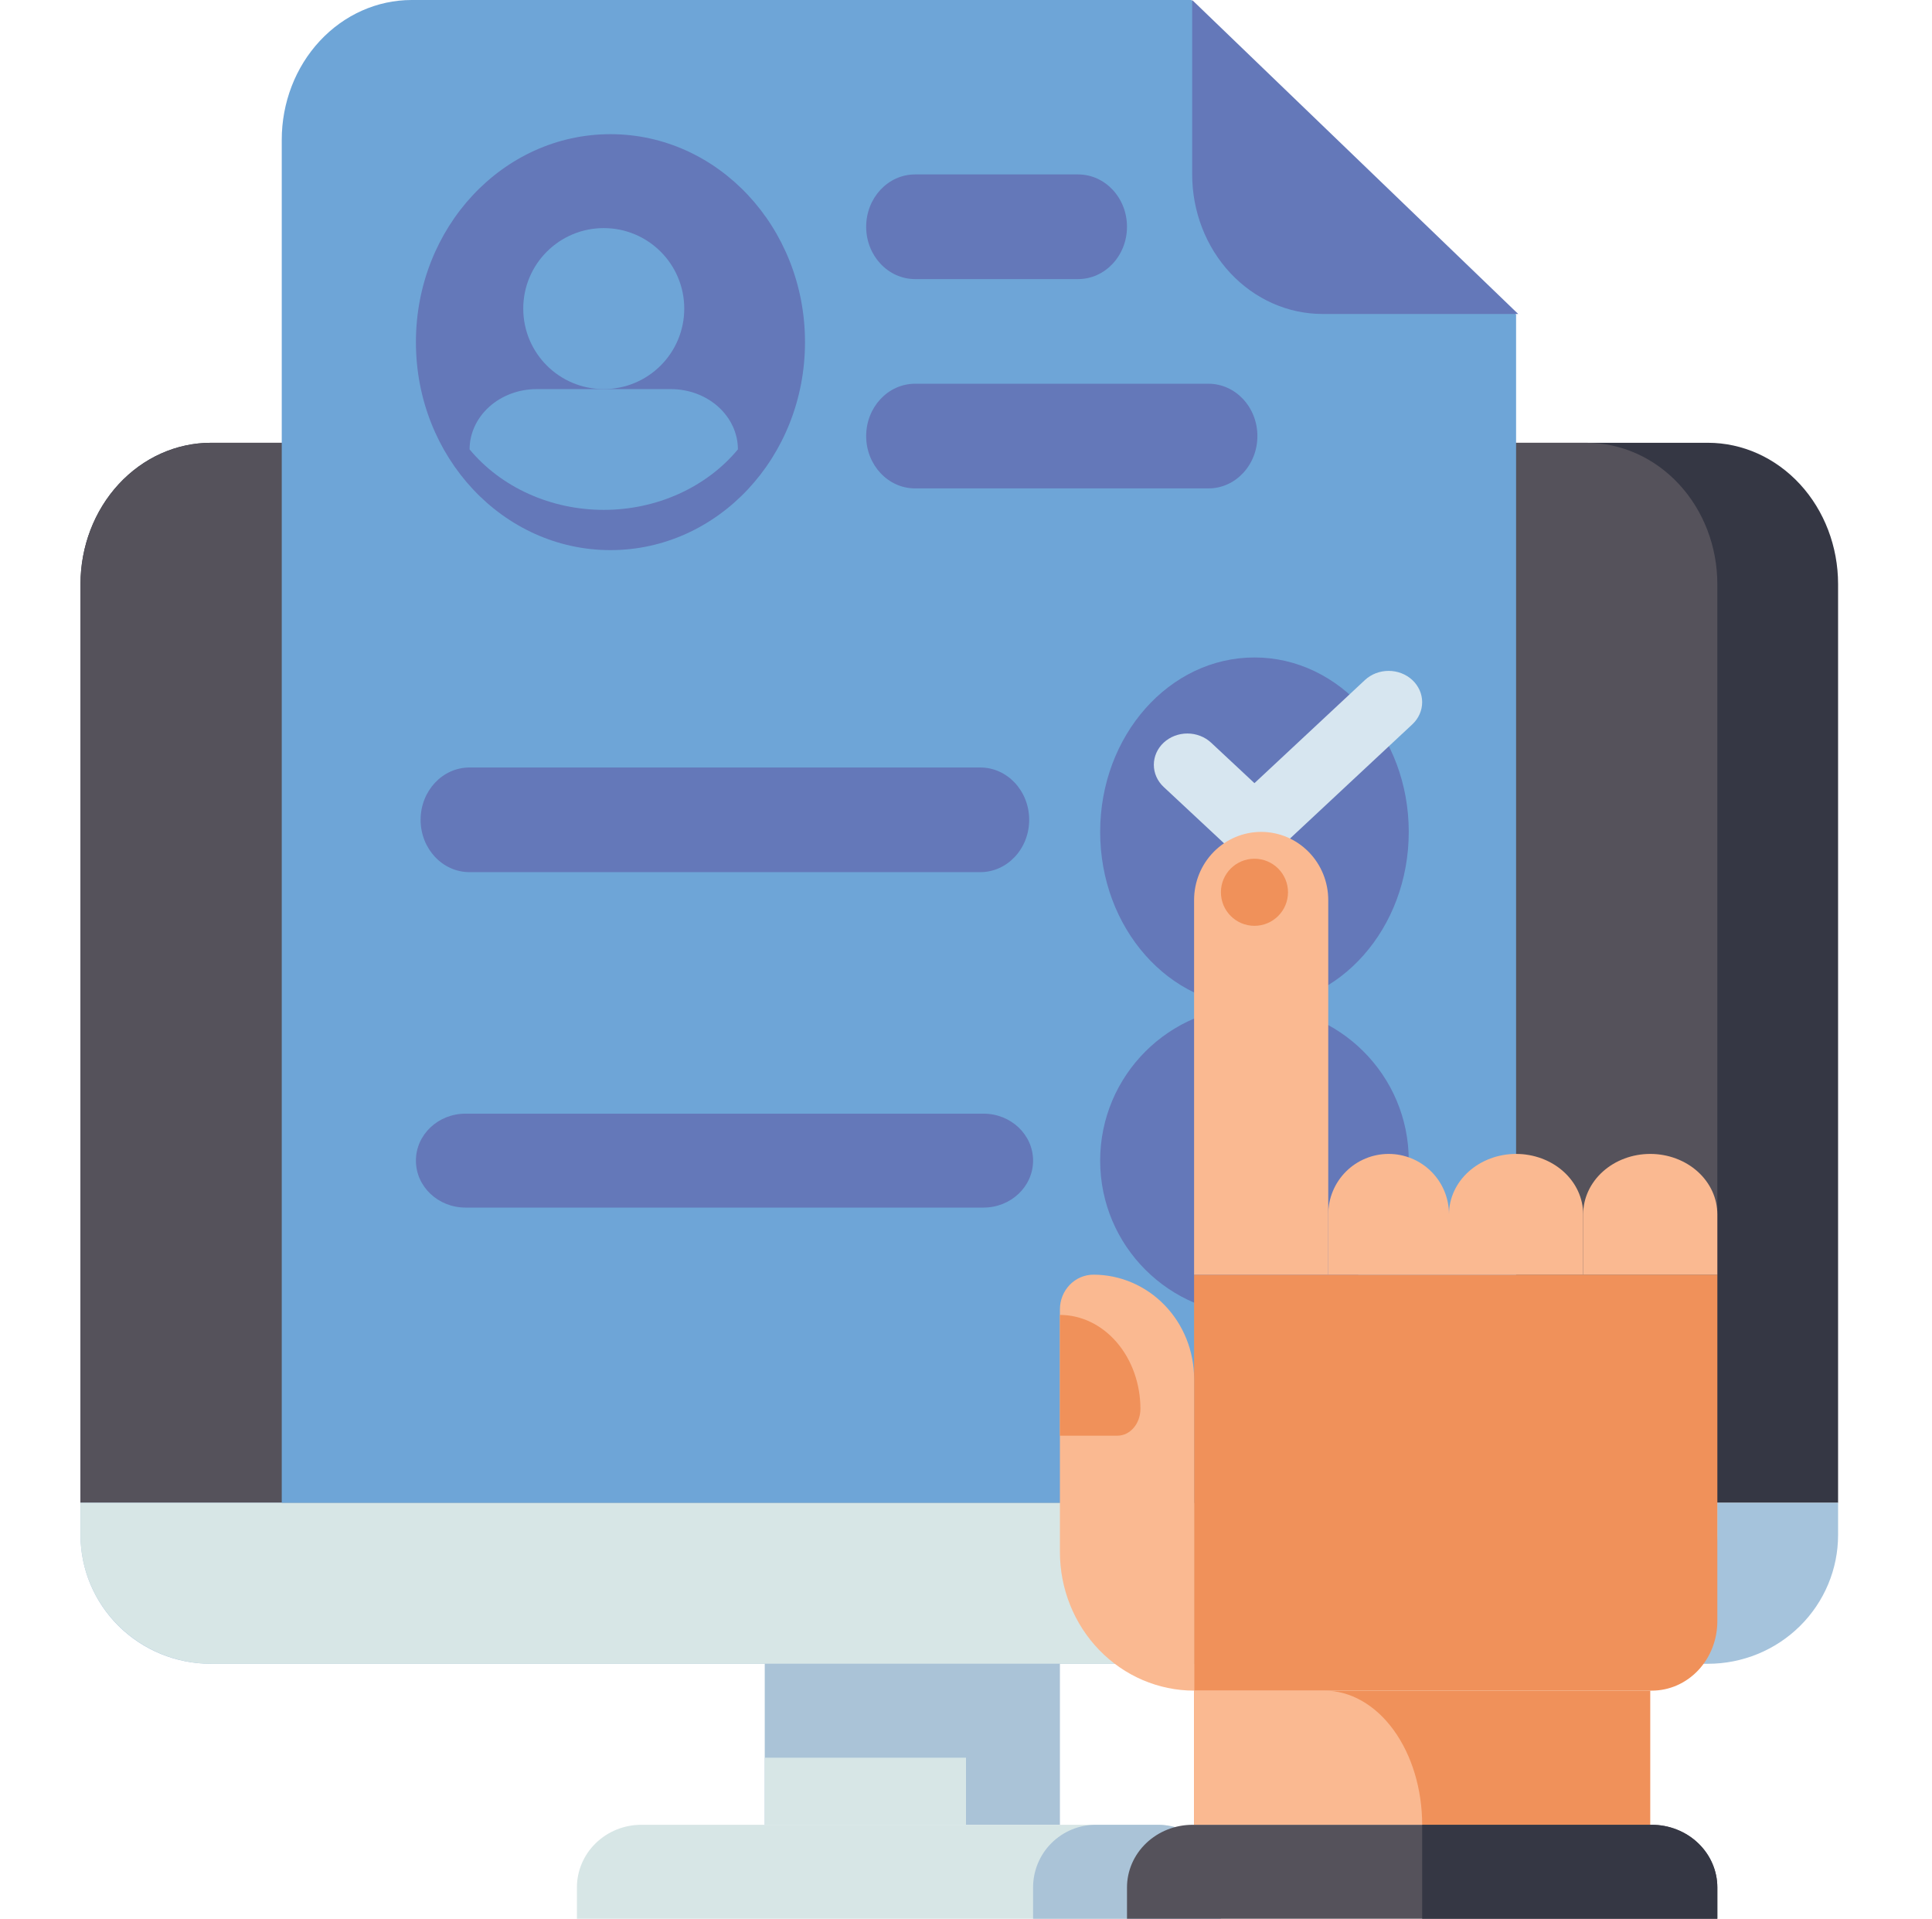<svg width="144" height="143" viewBox="0 0 144 143" fill="none" xmlns="http://www.w3.org/2000/svg">
<path d="M15.704 33H127.296C129.87 33 132.338 34.11 134.158 36.085C135.978 38.06 137 40.74 137 43.533V112H6V43.533C6 40.74 7.022 38.06 8.842 36.085C10.662 34.11 13.13 33 15.704 33Z" fill="#353744"/>
<path d="M15.76 33H118.24C120.829 33 123.311 34.11 125.141 36.085C126.972 38.06 128 40.74 128 43.533V112H6V43.533C6 40.74 7.028 38.06 8.859 36.085C10.689 34.11 13.171 33 15.76 33Z" fill="#55525B"/>
<path d="M127.296 124H15.704C13.13 124 10.662 122.989 8.842 121.188C7.022 119.388 6 116.946 6 114.4V112H137V114.4C137 116.946 135.978 119.388 134.158 121.188C132.338 122.989 129.87 124 127.296 124Z" fill="#A5C3DC"/>
<path d="M6 112H128V114.4C128 116.946 126.972 119.388 125.141 121.188C123.311 122.989 120.829 124 118.24 124H15.76C13.171 124 10.689 122.989 8.859 121.188C7.028 119.388 6 116.946 6 114.4V112Z" fill="#D7E6E6"/>
<path d="M57 124H79V136H57V124Z" fill="#AAC3D7"/>
<path d="M57 131H72V136H57V131Z" fill="#D7E6E6"/>
<path d="M47.8 136H86.2C87.473 136 88.694 136.492 89.594 137.367C90.494 138.242 91 139.429 91 140.667V143H43V140.667C43 139.429 43.506 138.242 44.406 137.367C45.306 136.492 46.527 136 47.8 136Z" fill="#D7E6E6"/>
<path d="M81.667 136H86.333C87.571 136 88.758 136.492 89.633 137.367C90.508 138.242 91 139.429 91 140.667V143H77V140.667C77 139.429 77.492 138.242 78.367 137.367C79.242 136.492 80.429 136 81.667 136Z" fill="#AAC3D7"/>
<path d="M113 112H21V10.419C21 7.655 22.02 5.005 23.836 3.052C25.653 1.098 28.116 0 30.684 0H88.79L113 23.442V112Z" fill="#6EA5D7"/>
<path d="M93.5 75C99.851 75 105 69.18 105 62C105 54.82 99.851 49 93.5 49C87.149 49 82 54.82 82 62C82 69.18 87.149 75 93.5 75Z" fill="#6478B9"/>
<path d="M93.5 98C99.851 98 105 92.851 105 86.5C105 80.149 99.851 75 93.5 75C87.149 75 82 80.149 82 86.5C82 92.851 87.149 98 93.5 98Z" fill="#6478B9"/>
<path d="M93.5 64C93.172 64 92.846 63.94 92.543 63.823C92.24 63.706 91.964 63.534 91.732 63.317L86.732 58.65C86.263 58.212 86 57.619 86 57C86 56.381 86.263 55.788 86.732 55.35C87.201 54.913 87.837 54.667 88.5 54.667C89.163 54.667 89.799 54.913 90.268 55.35L93.5 58.367L101.732 50.683C102.201 50.246 102.837 50 103.5 50C104.163 50 104.799 50.246 105.268 50.683C105.737 51.121 106 51.715 106 52.333C106 52.952 105.737 53.546 105.268 53.983L95.268 63.317C95.036 63.534 94.76 63.706 94.457 63.823C94.154 63.94 93.828 64 93.5 64Z" fill="#D7E6F0"/>
<path d="M73.064 57.2H34.994C32.981 57.2 31.349 58.946 31.349 61.1C31.349 63.254 32.981 65 34.994 65H73.064C75.077 65 76.709 63.254 76.709 61.1C76.709 58.946 75.077 57.2 73.064 57.2Z" fill="#6478B9"/>
<path d="M80.354 13H68.204C66.191 13 64.559 14.746 64.559 16.9C64.559 19.054 66.191 20.8 68.204 20.8H80.354C82.367 20.8 83.999 19.054 83.999 16.9C83.999 14.746 82.367 13 80.354 13Z" fill="#6478B9"/>
<path d="M90.074 28.6H68.204C66.191 28.6 64.559 30.346 64.559 32.5C64.559 34.654 66.191 36.4 68.204 36.4H90.074C92.087 36.4 93.719 34.654 93.719 32.5C93.719 30.346 92.087 28.6 90.074 28.6Z" fill="#6478B9"/>
<path d="M88.858 0V13C88.858 15.758 89.882 18.404 91.705 20.354C93.528 22.304 96 23.4 98.578 23.4H113.158L88.858 0Z" fill="#6478B9"/>
<path d="M123.125 126H89V95H128V120.833C128 122.204 127.486 123.518 126.572 124.487C125.658 125.456 124.418 126 123.125 126Z" fill="#F0915A"/>
<path d="M128 95H118V90.5C118 89.306 118.527 88.162 119.464 87.318C120.402 86.474 121.674 86 123 86C124.326 86 125.598 86.474 126.536 87.318C127.473 88.162 128 89.306 128 90.5V95Z" fill="#FAB991"/>
<path d="M118 95H108V90.5C108 89.306 108.527 88.162 109.464 87.318C110.402 86.474 111.674 86 113 86C114.326 86 115.598 86.474 116.536 87.318C117.473 88.162 118 89.306 118 90.5V95Z" fill="#FAB991"/>
<path d="M108 95H99V90.5C99 89.306 99.474 88.162 100.318 87.318C101.162 86.474 102.307 86 103.5 86C104.693 86 105.838 86.474 106.682 87.318C107.526 88.162 108 89.306 108 90.5V95Z" fill="#FAB991"/>
<path d="M99 95H89V67.077C89 65.73 89.527 64.439 90.465 63.487C91.402 62.535 92.674 62 94 62C95.326 62 96.598 62.535 97.535 63.487C98.473 64.439 99 65.73 99 67.077V95Z" fill="#FAB991"/>
<path d="M123 136H89V126H123V136Z" fill="#F0915A"/>
<path d="M106 136H89V126H98.714C100.647 126 102.5 127.054 103.866 128.929C105.232 130.804 106 133.348 106 136Z" fill="#FAB991"/>
<path d="M89 126C86.348 126 83.804 124.911 81.929 122.973C80.054 121.036 79 118.407 79 115.667V97.583C79 96.898 79.263 96.241 79.732 95.757C80.201 95.272 80.837 95 81.5 95C83.489 95 85.397 95.817 86.803 97.27C88.21 98.723 89 100.695 89 102.75V126Z" fill="#FAB991"/>
<path d="M88.889 136H123.111C124.408 136 125.651 136.492 126.568 137.367C127.485 138.242 128 139.429 128 140.667V143H84V140.667C84 139.429 84.515 138.242 85.432 137.367C86.349 136.492 87.592 136 88.889 136Z" fill="#55525B"/>
<path d="M106 136H123.111C124.408 136 125.651 136.492 126.568 137.367C127.485 138.242 128 139.429 128 140.667V143H106V136Z" fill="#353744"/>
<path d="M93.5 69C94.881 69 96 67.881 96 66.5C96 65.119 94.881 64 93.5 64C92.119 64 91 65.119 91 66.5C91 67.881 92.119 69 93.5 69Z" fill="#F0915A"/>
<path d="M79 98C80.591 98 82.117 98.737 83.243 100.05C84.368 101.363 85 103.144 85 105C85 105.263 84.956 105.523 84.87 105.766C84.783 106.008 84.657 106.229 84.498 106.414C84.339 106.6 84.15 106.747 83.942 106.848C83.734 106.948 83.511 107 83.285 107H79V98Z" fill="#F0915A"/>
<path d="M45.5 41C53.508 41 60 34.06 60 25.5C60 16.94 53.508 10 45.5 10C37.492 10 31 16.94 31 25.5C31 34.06 37.492 41 45.5 41Z" fill="#6478B9"/>
<path d="M45 29C48.314 29 51 26.314 51 23C51 19.686 48.314 17 45 17C41.686 17 39 19.686 39 23C39 26.314 41.686 29 45 29Z" fill="#6EA5D7"/>
<path d="M73.304 83H34.696C32.655 83 31 84.567 31 86.5C31 88.433 32.655 90 34.696 90H73.304C75.345 90 77 88.433 77 86.5C77 84.567 75.345 83 73.304 83Z" fill="#6478B9"/>
<path d="M50 29H40C38.675 29 37.405 29.473 36.467 30.315C35.53 31.158 35.002 32.3 35 33.492C36.163 34.892 37.672 36.028 39.408 36.81C41.144 37.593 43.059 38 45 38C46.941 38 48.856 37.593 50.592 36.81C52.328 36.028 53.837 34.892 55 33.492C54.998 32.3 54.47 31.158 53.533 30.315C52.595 29.473 51.325 29 50 29Z" fill="#6EA5D7"/>
</svg>
